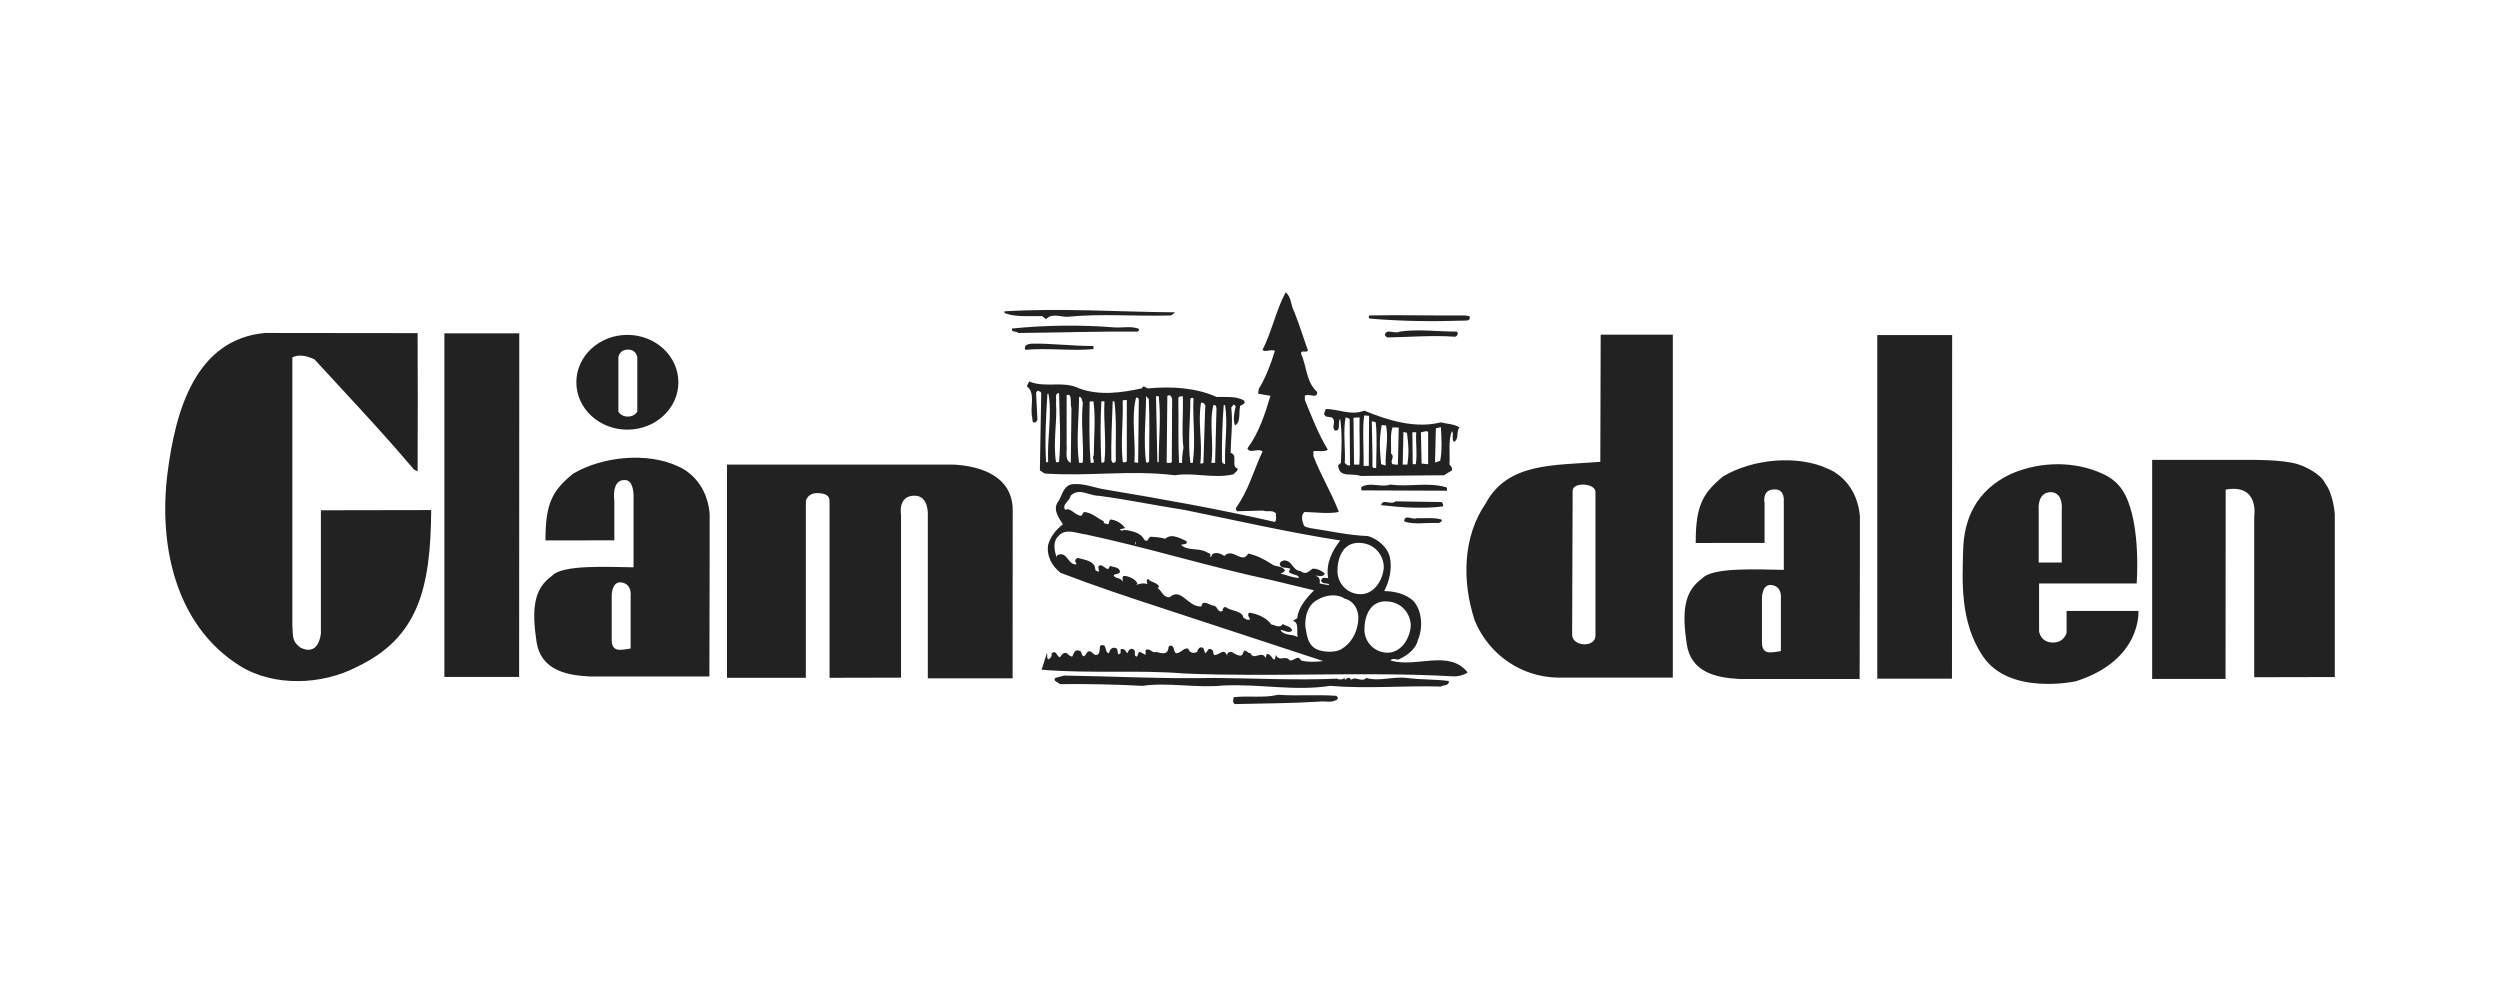 <?xml version="1.0" encoding="UTF-8"?>
<svg xmlns="http://www.w3.org/2000/svg" id="Layer_2" data-name="Layer 2" viewBox="0 0 1418.22 565.32">
  <defs>
    <style>
      .cls-1 {
        fill: none;
      }

      .cls-2 {
        fill: #222;
      }
    </style>
  </defs>
  <g id="Layer_2-2" data-name="Layer 2">
    <g id="Layer_4" data-name="Layer 4">
      <rect class="cls-1" width="1418.22" height="565.32"></rect>
    </g>
    <path class="cls-2" d="M666.7,177.19l-2.33,1.76c-20.86.59-39.57-1.16-58.86.77-3.33.19-8.97-2.35-12.09,1.36l-2.15-1.75c-7.21-.19-15,.77-21.45-1.76v-.97c32.76-1.95,66.48.4,96.88.58ZM831.04,178.95c-17.73.19-36.86-.4-54.2,0-.77.59-.18,1.36,0,1.76,17.93,1.56,35.87,1.75,53.97,1.16,1,.2,3.94-.19,2.76-2.53l-2.53-.39ZM632.6,185.77c-18.52-1.56-39.78-1.36-58.47.6-.59,2.53,2.52,1.16,3.51,2.53,22.6-.2,45.6-.98,68.03-.78l.58-1.37c-3.33-1.94-9.56-.78-13.65-.98ZM794.01,188.12c-2.73,1.56-7.41-1.96-8.39,1.75,0,.77.98,1.16,1.36,1.57,11.5-.2,26.7-1.36,38.21-.41,1.37,0,2.35-1.75,1.37-2.91-10.93,0-22.24-1.56-32.55,0ZM585.03,194.94c-1.36.38-2.71.18-3.51,1.75,0,.59-.39,1.35.2,1.76,12.47-1.17,26.5.77,38.58-.41v-1.75c-12.08,0-24.17-1.55-35.28-1.35ZM703.55,230.22c-1,3.71.59,9.16-2.92,11.11-1.36-3.32-.4-7.39.38-10.91l-1.16-.99-1.37,1.76c.98,8.58-.19,17.16-.38,25.73,4.46.97,0,7.99,3.91,8.77.38,1.57-1.37,2.15-2.16,3.33-10.73,2.73-22.62-1.18-33.14.58-26.7-3.12-47.37.77-74.06-.98l-2.74-1.75.77-43.85c-.2-.97-1.36-1.17-2.15-1.36l-.77,1.18.77,15.41c-.59.39-.59,1.16-1.17,1.35-1.76.58-1.76-1.57-1.76-2.73-1.56-5.65,2.16-13.84-3.11-17.75l1.36-2.74c9.16,3.92,19.29-.58,28.26,3.92,11.5,4.28,23.97,2.53,35.67,0,.98-2.53,2.34.39,3.91,0,12.84-1.18,26.69-.4,38.38,4.86,5.87.2,11.31-.58,15.81,2.15.78,1.94-1.36,2.34-2.33,2.92ZM594.78,223.39h-.59c-.77,12.29-1.56,25.95-.77,38.8h1.17c-.6-13.65,2.33-27.09.19-38.8ZM600.81,223c-2.73,0-1.35,3.51-1.75,5.45.77,11.12-1.76,22.22,0,33.72.59,0,1.36.4,1.75-.4,1.17-12.84.19-25.71,0-38.78ZM607.83,231.58c-.98-2.53.77-8.77-2.74-7.41v28.26c.41,3.51-1.36,8.58,2.35,10.14l.39-30.99ZM614.28,228.45c-.6-1.17-.39-3.32-2.15-3.32,0,11.7-1.75,24.75,0,37.43.77-.18,1.56.4,2.15-.4.57-10.49-1.18-22.59,0-33.71ZM620.5,258.28c0-10.52,1.17-20.27-.2-30.6-.77.2-1.75-.4-2.14.4-.19,10.33-.39,23.79.59,34.5,3.7.4.19-2.74,1.75-4.29ZM626.54,227.68h-1.75c-.59,11.7-.59,22.81,0,34.5.58.78,1.56,0,1.75-.4,1.17-11.28-.59-22.39,0-34.1ZM632.19,227.68h-.97c-.39,11.11-.98,22.61-.77,33.54l.77,1.35c.78.2,1.56-.4,1.76-.97-.2-11.9.58-23-.79-33.93ZM639.23,226.9c-.78.19-1.77-.18-2.35.4.39,11.32-1.17,22.61,0,34.5.78.99,1.36.4,2.35,0v-34.89ZM646.04,226.9c.2-.77-.77-1.56-1.56-1.35-2.93,11.49,0,25.14-.98,36.64l2.15.4.39-35.69ZM651.71,226.33l-1.58-1.57c0,13.05-1.57,25.13,0,37.42.59.4,1.37.4,1.75-.4,0-11.89.41-22.99-.17-35.45ZM657.35,224.76h-1.56l.77,37.42h.78c0-13.64,1.36-25.15,0-37.42ZM664.95,226.9c0-.98-.77-3.69-2.73-2.33l-.39,38.01c.97-.18,2.14.4,2.91-.4l.2-35.28ZM671.37,254.19c-1.16-9.36,0-20.08-.38-29.43-.98.2-2.34-.19-2.53,1.16.2,14.06-.19,24.16.38,36.65h1.76c-.2-3.11.59-7.8.77-8.38ZM677.04,225.92c-.6-.39-1.37-.39-1.76.41,0,12.07-1.57,24.36,0,36.25h1.36c1.75-12.48-.2-24.75.4-36.65ZM681.33,228.45c-1.95,11.7.97,21.63-.4,34.51.59-.19,1.36.2,1.76-.4l.98-30.99c.57-1.93-.78-3.32-2.34-3.12ZM690.09,232.16c0-.58,0-2.92-1.75-2.34-2.51,9.95.4,21.85-1.16,32.75h2.14l.77-30.41ZM694.97,229.82h-.77c-.77,9.36-1.17,22.22-.98,31.78,0,1.17.77,1.36,1.75,1.75-.4-11.9,1.74-22.61,0-33.53ZM788.73,274.87c-5.26,1.94-11.5-1.77-16.57,1.56.2.59-.2,1.36.4,1.76l48.34.19c-.2-.59.19-1.57-.4-1.95-11.3-3.13-20.27-.01-31.77-1.56ZM791.66,284.41c-2.53,2.33-7.2-1.76-8.19,2.15,11.3,1.35,23.58,2.12,34.88.77.79-.77,0-1.76-.39-2.52l-26.31-.4ZM803.55,293.97c-2.14,1.16-6.62-2.54-7.02,1.75,5.08,2.15,13.44.58,19.49.98.78-.21,2.34-.77,1.75-1.96-4.66-1.35-8.96-.57-14.22-.76ZM643.9,307.4v1.37h.39c-.19-.4.2-1.58-.39-1.37ZM603.73,383.23l-5.05,1.35c-1.56,1.96,1.76,2.36,2.53,3.52,15.41-.19,32.74.19,46.98.98,14.24-2.14,30.61,1.37,45.82-.2,21.45-.97,39.97,3.33,60.61.2,20.28,1.75,41.52-.2,62.76.39,1.58-.97,4.88-.39,4.5-3.12-7.99-1.15-15-.59-23.58-1.76-8.18-.95-15.98,2.16-23.2,0-2.71,2.74-5.85-1.16-8.56.99-.2-.19-.79-.38-.6-.99-1.95-.18-1.57,0-2.53.99-.19-.19-.77-.38-.77-.99-.98.99-2.73,1.17-4.09.41-22.44.97-47.57-.2-69.79-.41-29.26.61-56.73-.95-85.01-1.35ZM724.99,394.14c-7.81,1.96-17.35.41-25.15,1.37-.2,1.16-.98,4.29,1.56,3.89,15.99-.4,31.39-.4,46.78-1.36,3.51-.59,7.6,1.16,10.74-1.57.19-.75-.4-1.36-.79-1.74-10.92-.78-22.4.18-33.13-.6ZM182.04,289.48v69.97c-1.87,13.94-11.8,7.8-11.8,7.8-4.88-3.71-3.91-6.63-4.39-12.58v-151.95c3.91-1.93,8.48-.76,12.58,1.17,18.13,19.8,37.61,40.25,56.33,62.38l2.15,1.17c.11-26.22.11-51.56,0-78.46l-86.55-.1c-39.09,3.59-50.8,43.32-55.36,79.77-5.02,40.01,4.09,85.91,41.12,109.11,19.11,11.89,46.4,10.92,66.3.58,34.87-16.58,41.9-44.54,42.19-88.98l-62.57.11ZM355.89,243.74c15.98,0,28.95-12.03,28.95-26.88s-12.97-26.89-28.95-26.89-28.94,12.06-28.94,26.89c0,14.85,12.96,26.88,28.94,26.88ZM294.58,189.09h-42.49v194.92h42.4l.09-194.92ZM384.54,264.51c-17.07-8.05-42.79-5.75-59.54,4.3-11.49,9.44-15.64,16.5-15.55,37.76l39.05-.04v-22.41s-1.87-12.19,6.03-11.79c5.62-.02,4.88,10.82,4.88,10.82v38.67c-14.72-.18-40.55-1.64-46.29,4.87-10.83,7.62-11.32,19.8-8.78,37.25,2.34,15.68,15.99,19.09,29.82,19.79h68.27l.15-70.07v-22.23c-1.87-21.2-18.05-26.91-18.05-26.91ZM352.48,330.41c6.29.86,5.27,7.8,5.27,7.8v29.68c-5.27.77-10.62,2.48-10.73-4.71v-25.7s.11-7.8,5.46-7.07ZM356.26,198.34c4.88,0,5.27,4.38,5.27,4.38v30.77c-2.06,3.69-8.48,3.85-10.73.02v-30.78s.38-4.39,5.46-4.39ZM1037.07,265.98c-17.08-8.07-42.78-5.75-59.56,4.27-11.49,9.46-15.63,16.53-15.55,37.78l39.06-.05v-22.43s-1.86-8.27,6.03-7.9c5.62-.01,4.88,6.93,4.88,6.93v38.7c-14.72-.21-40.55-1.66-46.3,4.87-10.82,7.6-11.31,19.78-8.76,37.21,2.34,15.71,15.99,19.11,29.81,19.81h68.27l.15-70.09v-22.22c-1.86-21.19-18.04-26.89-18.04-26.89ZM1005,331.88c6.3.85,5.27,7.79,5.27,7.79v29.7c-5.27.75-10.62,2.46-10.73-4.73v-25.69s.11-7.81,5.46-7.07ZM907.83,261.98c-26.13,2.16-52.63.2-65.1,23.77-12.67,18.35-13.65,43.67-6.05,66.49,8.2,19.49,26.71,31.96,47.37,32.16h64.92v-194.53h-40.92l-.21,72.12ZM892.14,278.46c-.2-5.08,12.95-4.59,12.95.67v81.39c0,6.93-12.67,6.43-13.24-.11l.29-81.94ZM574.5,289.87c.43-27.44-35.87-26.32-35.87-26.32h-126.22v120.95h44.74v-100.29s.83-4.81,7.16-4.47c5.6.31,6.33,2.34,6.28,5.27v99.5l40.55-.1v-92.49s-2-10.82,7.76-10.73c8.04.1,7.44,10.73,7.44,10.73v92.88h48.1l.06-94.92ZM1107.43,190.07h-42.47v194.93h42.37l.1-194.93ZM1303.53,263.34c-8.48-2.74-27.08-2.45-27.08-2.45h-55.56v124.28h41.62l.1-107.42c19.2-3.52,16.18,15.1,16.18,15.1v91.33l45.71-.1v-92.2s-.59-11.31-5.57-17.84c-.89-2.71-6.93-7.97-15.4-10.71ZM1156.74,358.17v-27.17h55.36s2.62-32.8-6.62-50.48c-2.86-5.52-7.02-9.17-12.77-11.8-15.44-7.07-34.68-7.25-51.63,0-20.57,9.55-26.94,26.36-27.4,43.17-.48,17.54-1.95,40.93,11.21,60.43,15.12,22.43,52.63,14.18,52.63,14.18,37.76-12,35.57-39.92,35.57-39.92h-40.74v12.32s-1.17,5.6-7.76,5.6c-7.05.02-7.84-6.33-7.84-6.33M1163.47,279.18c7.21.3,6.14,9.81,6.14,9.81v30.12h-13.07v-29.63s-1.21-10.25,6.93-10.3ZM827.91,242.5c-1.96,2.34,0,6.64-3.12,8.19-1.57-1.75.2-5.06-1.17-6.04-2.14,5.26-.95,12.67-1.36,18.71.6,1.17,1.96,1.76,1.36,3.51l-4.46,2.74-47.37.39c-4.88-1.96-12.11,1.56-12.68-6.04l1.56-1.36c.4-8.19.77-16.76-.39-24.96-1.75,1.76.78,6.83-2.92,6.63-2.34-2.14.97-5.27-1.76-7.4-1.57-.58-3.89.18-4.47-2.15l.97-2.74c7.81.2,14.24,3.91,21.84.98,13.25,5.46,28.84,10.34,43.46,6.63,3.52.95,7.8.95,10.54,2.92ZM765.83,263.16l-.19-25.55-2.25-.92c-1.57,7.21-.1,18.27-.48,25.28-.77,1,3.56,3.52,2.93,1.19ZM771.28,236.75l-3.46.24.32,26.57h2.98c.54-7.07-.05-17.89.15-26.8ZM776.66,235.87l-2.75-.2c-1.16,6.82-.15,21.26-.34,28.65l2.93-.04.16-28.4ZM780.4,239.48l-2.19-.49.39,20.47c0,6.88-.5,5.82,2.09,6.08,0-8.19.68-18.28-.29-26.06ZM786.29,241.38l-2.44-.24c-1.57,7.6-1.12,14.6-.35,22.21l2.59.74c-.39-7.81,1.76-14.91.2-22.72ZM793.49,242.54l-3.59-.05c-1.37,4.09-.58,9.94-.77,14.81,2.4,2.01-.76,3.72.77,6.04.59-.18,2.53.69,3.12.1l.47-20.89ZM798.13,245.51l-1.99-.48-.39,18.52h2.63c.97-6.62.72-11.42-.26-18.04ZM803.41,245.22h-2.19l.2,18.12h1.74c.97-6.04-.15-11.89.25-18.12ZM810.17,245.03c-.77-.97-3.32.2-4.1.2l.39,17.74,3.71.39v-18.33ZM817.37,242.29l-2.82.73-.48,19.37,2.94-.99c1.16-5.67.76-13.06.36-19.11ZM832.59,381.47c-1.78,1.37-5.65,2.53-9.17,2.16-50.08-2.74-101.34.58-151.65-1.57-25.93-2.15-53.61.18-80.89-2.15l2.93-9.16c.77-.2-.4,2.53.97,3.32,1.17-.59,2.15-1.96,1.75-3.51,2.93-1.96,2.74,1.56,4.68,2.34.97-.97,1.94-3.51,4.29-2.14.77.98,1.75,1.56,2.71,1.75,1.17-1.95,1.36-4.68,4.68-3.12.99.77.4,2.15,1.75,2.92,1.96-.38,1.57-3.88,4.49-2.52.99.98,1.76,1.95,3.12,1.75,3.11-1.17-.2-7.02,4.28-5.27.99,1.36.78,4.29,2.53,4.29.6-1.76,1.37-3.71,3.91-2.93,1.94.6.18,5.1,2.71,2.93v-2.14c1.17-.79,2.74.18,3.11,1.36l.79.77c.59-1.76,1.76-3.11,3.51-2.14,1.76,1.36-.4,3.51,1.76,4.09.95-.77.38-2.15,1.75-2.73l3.32,1.75c.19-.98-.6-2.52.59-3.11,2.14-.4,3.69,2.51,5.26,1.36,2.53.58,6.23,2.15,7.01-1.76,0-.77.2-1.35.79-1.76,3.1-.2,1.75,2.93,3.49,4.29,2.93.2,4.49-3.51,7.02-2.53.6,2.34,3.11,2.91,5.08,1.76.39-1.57,1.37-3.33,3.51-2.16l.98,2.93c1.57-.59,1.36-3.32,3.51-2.14,1.57.59.77,2.14,1.57,3.11,2.91.58,5.46-4.49,7.39.4-.18-2.15,2.53-2.74,3.71-1.37,1.75.77,4.68,2.92,5.45-.4.98-2.71,2.53.77,4.11.4,1.94,4.49,6.43-1.96,8.58,2.74l.58-2.16c3.11-.98,4.09,7.02,5.27.4,1.94,4.28,5.45-.2,7.8,3.11,2.91.4,4.46-3.51,6.44,0,3.7,1.17,9.15.78,12.66.4l-91.42-30.03c-19.69-6.43-38.4-12.66-57.69-20.06-4.88-3.89-8-9.55-7.02-15.79,1.17-4.47,4.47-8.78,8.38-11.7-1.96-3.32-5.67-7.6-3.13-12.29,2.74-3.32,2.74-8.77,7.61-10.32,6.63-1.18,13.25,1.94,19.88,2.91,32.55,5.45,64.32,11.11,95.9,18.33,1.17-1.17.4-3.32.6-4.88-2.16-2.14-5.1-.59-7.39-1.56l-14.84.38-.59-1.74c7.22-9.75,10.14-21.45,15.22-32.18-2.74-2.15-7.22,1.58-8.58-1.75,6.63-8.96,9.95-19.49,13.06-29.82l-7.01-1.18.39-2.71c4.11-6.82,6.81-14.03,9.16-21.63-2.35-1.18-5.64,1.17-7.01-.58,5.27-10.33,7.61-22.43,13.06-32.55,3.32,2.32,2.93,7.6,4.88,10.91,2.91,7.21,5.27,15,7.81,22.02-.99,1.75-4.11-.78-3.91,1.96,3.3,7.01,2.73,15.78,9.15,21.62,0,4.3-4.68.41-7.02,2.16v2.33c3.91,9.55,7.63,19.3,13.07,28.28-2.35,1.37-5.45.4-8.2.77v2.74c4.1,10.92,10.34,20.86,14.42,31.77-5.64,1.17-13.06.19-19.3,0-2.33,1.17-1.56,5.08-.75,7.02.57,1.95,2.53,1.56,3.88,2.14,10.91,1.56,21.45,4.1,32.75,4.5,5.65,1.75,11.31,6.44,12.46,12.48,1.18,6.22-.38,13.24-3.29,18.71,6.22.18,12.08,1.56,16.57,5.63,5.06,5.65,5.46,15.42,2.52,22.23-1.17,5.26-6.62,9.15-11.31,11.11-1.16-.4-3.32-.78-4.28.38,14.64,4.52,33.13-6.6,43.86,6.85ZM604.32,289.27c2.74-1.74,5.67,3.32,9.16,3.32l1.37-2.14c4.47.19,7.61,3.52,11.32,5.27v.98h-.21l2.75.77.98-2.74c3.1,0,6.8,2.16,8.56,4.87l-3.11.77c.98.77,1.57.77,2.74.2,3.88.58,9.16,1.37,11.31,5.67,2.34,1.75,1.56-.78,3.5-1.76,3.33.2,5.65.38,8.39,1.16,3.49-3.33,8.56-.19,12.07,1.36.58,2.35-2.14,1.36-3.11,2.15,3.69,3.51,9.73,1.56,14.05,3.89.97.6,3.7.99,2.14,2.73,1.36.4.98-1.36,2.14-1.74,2.15-.79,4.49.18,6.23,1.36,4.7-5.08,10.14,5.06,13.46-1.36,4.89.97,9.56,3.51,13.47,6.03,2.14,1.75,5.64.6,7.39,3.51-.4,1.18-1.56,1.37-2.52,1.75,3.51.99,6.81,2.36,10.5,2.53-.39-2.14-3.88-1.56-5.64-3.3,0-.59.2-1.16.78-1.76-1.57-1.35-5.47.2-6.04-2.74,0-1.35,1.57-2.14,2.92-2.14,4.5.59,4.28,5.64,8.78,6.04,3.32,2.34,4.29.38,7-1.37,2.74,0,5.08,1.17,6.83,2.73-.98,2.53-3.51.99-5.47,1.36,2.54.23,2.93,2.54,2.54,4.3,1.76.38,3.5.78,5.26.97v-.59c-1.57-.76-3.91.2-4.47-2.14l.98-1.37c1.16,0,2.34-.18,3.11.21-1.57-8.19,2.33-15.79,6.82-21.45-30.02-4.68-59.45-11.49-88.5-17.35-16.58-2.53-31.96-5.84-48.34-7.98-5.85,0-11.12-4.87-16.18,0-.19,2.93-5.27,4.89-2.93,7.99ZM736.29,361.41c-1.16-2.34,1.18-8.38-2.91-9.16l2.53-1.57c.57-6.22,5.44-11.7,9.54-15.78l-23.39-5.65c-35.87-7.6-70.56-18.53-106.43-26.13-5.08-.58-11.11-3.7-15.2.99-3.51,3.3-2.16,8.57-.98,12.48-.19-.79,0-1.37.58-1.76,5.64-2.35,5.85,6.23,10.73,5.25-.39-.77-.98-1.56-.77-2.51.58-.4.95-1.37,1.75-.98,3.5.98,9.16,1.56,9.55,6.03-.19,1.17,1.17,1.37,2.15,1.75l-.4-2.91c1.76-2.35,3.71,1.35,5.67,1.35l.98-1.75c2.12.76,5.64.59,5.64,3.51-.77,1.16-2.34.98-3.52,1.56.21,2.35,4.1,1.18,5.08,3.91.2-1.17-.58-2.73.58-3.34,2.75,0,6.63,1.77,7.81,4.3-.38.58-.98.78-1.75.78,2.52,0,4.49-1.58,7.39-.41-.19-.76-.97-2.33.4-2.91,1.75,2.15,4.86,1.74,6.24,4.29-.2.18-.4.77-.99.77,2.15.97,3.12,5.64,7.03,5.25,6.43-5.85,10.33,5.85,17.92,5.27.77-4.47,4.88-.39,7.22-.39,2.14.39,1.93,4.28,4.86,2.92v-.78c.2-.58.78-1.75,1.76-1.35,3.11,2.33,9.36,1.95,9.94,5.85.98.77,2.53,1.75,3.71,1.17.2-.99-2.14-2.74-.2-3.91,4.69.77,9.75,2.92,12.3,6.62,1.95.4,5.27,2.52,6.45-.2,1.74,1.17,5.05,1.37,5.45,3.71-2.14,2.15-4.68-.58-6.62-.2,2.32,3.36,6.4,1.99,9.91,3.94ZM762.8,339.58c-4.28-2.92-10.73-2.2-15.7.83-5.06,2.73-6.97,9.11-6.58,15.15.98,5.27,1.28,10.28,6.52,12.81,3.71,1.74,10.63,1.89,13.9-.1,5.26-3.13,8.33-8.53,9.3-14.17,1.57-8.2-2.59-13.32-7.45-14.52ZM771.82,337.08c7.23,0,12.08-6.91,13.09-14.08.79-5.59-3.35-14.62-13.57-15.04-9.74-.4-12.61,8.78-12.61,16.02s5.86,13.1,13.09,13.1ZM787.12,370.26c7.23,0,12.09-6.9,13.09-14.07.8-5.6-3.34-14.61-13.56-15.04-9.73-.4-12.63,8.79-12.63,16.02s5.87,13.09,13.1,13.09Z"></path>
  </g>
</svg>
